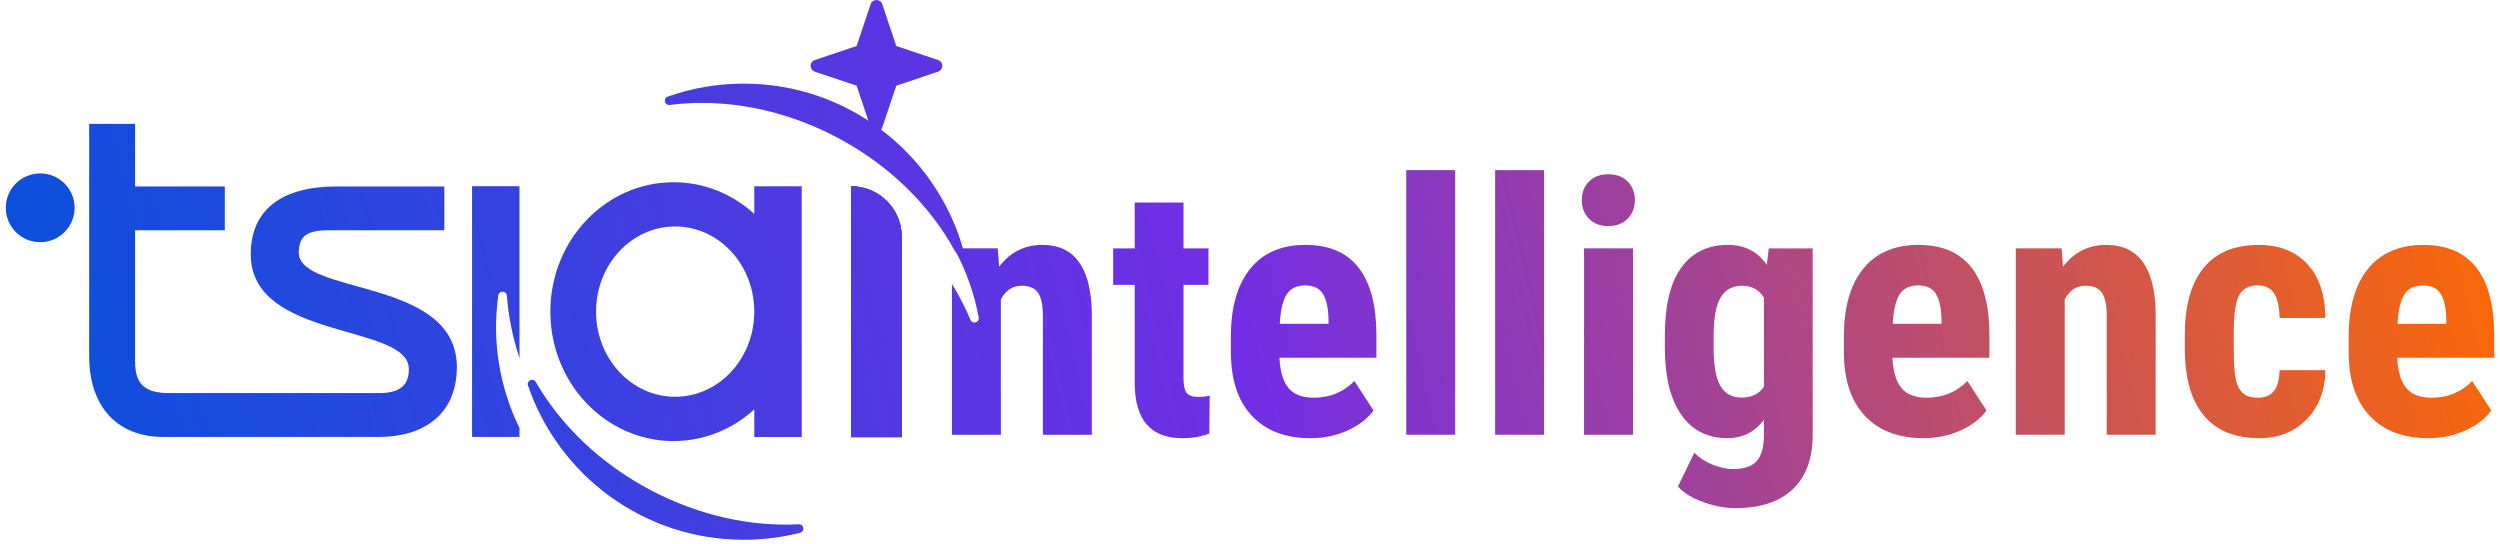 <svg width="216" height="47" viewBox="0 0 216 47" fill="none" xmlns="http://www.w3.org/2000/svg">
<g clip-path="url(#clip0_243_8589)">
<path d="M25.812 21.791C25.855 20.439 26.442 19.896 28.382 19.896H38.389V16.111H29.059C24.326 16.111 21.665 18.138 21.665 21.972C21.665 29.455 35.325 27.922 35.325 31.889C35.325 33.242 34.602 33.963 32.755 33.963H21.895H19.383H14.646C12.617 33.963 11.671 33.285 11.671 31.257V19.896H19.424V16.111H11.671V10.701H7.704V30.763C7.704 35.044 10.047 37.75 14.106 37.75H32.755C36.588 37.75 39.472 35.812 39.472 31.709C39.472 23.954 25.768 25.534 25.814 21.791H25.812Z" fill="url(#paint0_linear_243_8589)"/>
<path d="M3.473 14.981C1.83 14.981 0.5 16.312 0.5 17.952C0.5 19.593 1.83 20.925 3.473 20.925C5.116 20.925 6.444 19.595 6.444 17.952C6.444 16.31 5.114 14.981 3.473 14.981Z" fill="url(#paint1_linear_243_8589)"/>
<path d="M43.053 25.525C43.116 25.082 43.761 25.103 43.795 25.549C43.926 27.333 44.294 29.152 44.885 30.954V16.09H40.786V37.752H44.885V36.982C43.166 33.48 42.49 29.49 43.053 25.526V25.525Z" fill="url(#paint2_linear_243_8589)"/>
<path d="M102.513 33.931C102.34 33.693 102.253 33.255 102.253 32.619V24.614H104.412V21.459H102.253V17.499H98.04V21.459H96.18V24.614H98.04V33.182C98.07 36.302 99.445 37.861 102.164 37.861C102.998 37.861 103.771 37.727 104.486 37.46L104.516 34.186C104.258 34.254 103.925 34.29 103.518 34.29C103.022 34.29 102.688 34.171 102.513 33.931Z" fill="url(#paint3_linear_243_8589)"/>
<path d="M112.791 21.159C110.717 21.159 109.124 21.849 108.013 23.228C106.902 24.606 106.346 26.567 106.346 29.107V30.387C106.346 32.79 106.952 34.635 108.162 35.925C109.371 37.215 111.059 37.859 113.223 37.859C114.374 37.859 115.442 37.638 116.423 37.198C117.406 36.755 118.155 36.178 118.672 35.464L117.02 32.918C116.078 33.881 114.901 34.362 113.491 34.362C112.519 34.362 111.798 34.085 111.332 33.533C110.865 32.98 110.602 32.106 110.542 30.91H118.923V28.843C118.902 26.307 118.382 24.393 117.36 23.099C116.338 21.806 114.814 21.159 112.791 21.159ZM114.786 27.977H110.574C110.633 26.816 110.828 25.972 111.161 25.446C111.493 24.921 112.027 24.659 112.761 24.659C113.495 24.659 114.011 24.906 114.309 25.402C114.606 25.898 114.766 26.628 114.784 27.591V27.977H114.786Z" fill="url(#paint4_linear_243_8589)"/>
<path d="M125.727 14.698H121.5V37.562H125.727V14.698Z" fill="url(#paint5_linear_243_8589)"/>
<path d="M133.408 14.698H129.18V37.562H133.408V14.698Z" fill="url(#paint6_linear_243_8589)"/>
<path d="M141.09 21.457H136.862V37.562H141.09V21.457Z" fill="url(#paint7_linear_243_8589)"/>
<path d="M138.96 15.055C138.265 15.055 137.709 15.263 137.293 15.679C136.877 16.096 136.668 16.633 136.668 17.287C136.668 17.941 136.875 18.469 137.285 18.894C137.698 19.322 138.255 19.533 138.96 19.533C139.664 19.533 140.223 19.32 140.634 18.894C141.046 18.467 141.251 17.932 141.251 17.287C141.251 16.642 141.043 16.096 140.626 15.679C140.21 15.263 139.655 15.055 138.96 15.055Z" fill="url(#paint8_linear_243_8589)"/>
<path d="M152.655 22.886C151.861 21.735 150.735 21.159 149.277 21.159C147.56 21.159 146.226 21.81 145.272 23.109C144.319 24.41 143.843 26.379 143.843 29.018V30.209C143.864 32.639 144.341 34.524 145.28 35.858C146.218 37.192 147.545 37.859 149.262 37.859C150.551 37.859 151.599 37.333 152.402 36.282V37.666C152.393 38.668 152.181 39.394 151.77 39.848C151.358 40.299 150.682 40.526 149.739 40.526C149.174 40.526 148.572 40.394 147.939 40.132C147.303 39.868 146.787 39.53 146.391 39.112L144.977 42.029C145.452 42.575 146.177 43.023 147.151 43.376C148.123 43.727 149.052 43.904 149.935 43.904C152.088 43.904 153.74 43.361 154.89 42.274C156.041 41.187 156.617 39.617 156.617 37.564V21.459H152.82L152.657 22.888L152.655 22.886ZM152.402 33.411C151.986 34.035 151.345 34.349 150.483 34.349C149.62 34.349 149.024 34.009 148.637 33.329C148.251 32.649 148.058 31.566 148.058 30.077V29.02C148.058 27.502 148.258 26.4 148.66 25.716C149.061 25.03 149.68 24.688 150.512 24.688C151.345 24.688 151.966 25.03 152.402 25.716V33.411Z" fill="url(#paint9_linear_243_8589)"/>
<path d="M165.753 21.159C163.68 21.159 162.087 21.849 160.976 23.228C159.865 24.606 159.309 26.567 159.309 29.107V30.387C159.309 32.79 159.915 34.635 161.125 35.925C162.334 37.215 164.022 37.859 166.186 37.859C167.337 37.859 168.405 37.638 169.386 37.198C170.369 36.755 171.118 36.178 171.635 35.464L169.983 32.918C169.041 33.881 167.864 34.362 166.454 34.362C165.482 34.362 164.761 34.085 164.295 33.533C163.828 32.98 163.564 32.106 163.505 30.91H171.886V28.843C171.865 26.307 171.345 24.393 170.323 23.099C169.301 21.806 167.777 21.159 165.753 21.159ZM167.747 27.977H163.535C163.594 26.816 163.789 25.972 164.122 25.446C164.455 24.921 164.988 24.659 165.722 24.659C166.456 24.659 166.972 24.906 167.27 25.402C167.567 25.898 167.727 26.628 167.745 27.591V27.977H167.747Z" fill="url(#paint10_linear_243_8589)"/>
<path d="M181.98 21.16C180.441 21.16 179.196 21.789 178.243 23.049L178.124 21.457H174.164V37.562H178.392V25.863C178.817 25.078 179.414 24.686 180.177 24.686C180.863 24.686 181.341 24.893 181.614 25.303C181.887 25.716 182.022 26.377 182.022 27.29V37.56H186.25V26.977C186.17 23.098 184.747 21.158 181.978 21.158L181.98 21.16Z" fill="url(#paint11_linear_243_8589)"/>
<path d="M193.501 25.439C193.819 24.919 194.345 24.659 195.079 24.659C195.744 24.659 196.22 24.902 196.508 25.389C196.796 25.876 196.944 26.571 196.954 27.472H200.913C200.893 25.458 200.373 23.902 199.351 22.806C198.329 21.71 196.929 21.161 195.153 21.161C193.049 21.161 191.459 21.827 190.383 23.155C189.307 24.486 188.768 26.415 188.768 28.945V30.226C188.789 32.736 189.344 34.637 190.435 35.927C191.526 37.216 193.109 37.861 195.183 37.861C196.859 37.861 198.228 37.321 199.291 36.239C200.352 35.157 200.893 33.738 200.913 31.982H196.954C196.933 33.571 196.314 34.364 195.093 34.364C194.547 34.364 194.125 34.243 193.828 34C193.531 33.756 193.317 33.376 193.189 32.853C193.061 32.333 192.996 31.417 192.996 30.107V28.47C193.016 26.972 193.183 25.961 193.501 25.441V25.439Z" fill="url(#paint12_linear_243_8589)"/>
<path d="M215.5 28.843C215.479 26.307 214.959 24.393 213.937 23.099C212.915 21.806 211.391 21.159 209.368 21.159C207.344 21.159 205.701 21.849 204.59 23.228C203.479 24.606 202.923 26.567 202.923 29.107V30.387C202.923 32.79 203.529 34.635 204.739 35.925C205.949 37.215 207.636 37.859 209.801 37.859C210.951 37.859 212.019 37.638 213 37.198C213.983 36.755 214.732 36.178 215.249 35.464L213.597 32.918C212.655 33.881 211.479 34.362 210.068 34.362C209.096 34.362 208.375 34.085 207.909 33.533C207.443 32.98 207.179 32.106 207.119 30.91H215.5V28.843ZM211.362 27.977H207.149C207.208 26.816 207.404 25.972 207.736 25.446C208.069 24.921 208.602 24.659 209.336 24.659C210.07 24.659 210.587 24.906 210.884 25.402C211.181 25.898 211.341 26.628 211.36 27.591V27.977H211.362Z" fill="url(#paint13_linear_243_8589)"/>
<path d="M90.061 21.159C88.522 21.159 87.277 21.789 86.324 23.049L86.205 21.457H82.424C83.44 23.296 84.17 25.307 84.557 27.424C84.637 27.862 84.02 28.048 83.847 27.635C83.407 26.582 82.87 25.543 82.247 24.534V37.564H86.475V25.864C86.9 25.08 87.496 24.688 88.26 24.688C88.946 24.688 89.424 24.894 89.697 25.307C89.97 25.72 90.106 26.381 90.106 27.293V37.564H94.333V26.979C94.253 23.099 92.83 21.159 90.061 21.159Z" fill="url(#paint14_linear_243_8589)"/>
<path d="M81.052 6.192L77.44 7.403L76.228 11.015C76.067 11.499 75.385 11.499 75.223 11.015L74.011 7.403L70.399 6.192C69.916 6.03 69.916 5.348 70.399 5.186L74.011 3.975L75.223 0.362C75.385 -0.121 76.067 -0.121 76.228 0.362L77.44 3.975L81.052 5.186C81.535 5.348 81.535 6.03 81.052 6.192Z" fill="url(#paint15_linear_243_8589)"/>
<path d="M65.17 16.094V18.482C63.303 16.778 60.865 15.745 58.197 15.745C52.317 15.745 47.551 20.751 47.551 26.926C47.551 33.101 52.317 38.107 58.197 38.107C60.865 38.107 63.303 37.074 65.17 35.37V37.757H69.27V16.096H65.17V16.094ZM58.334 34.281C54.558 34.281 51.498 30.986 51.498 26.924C51.498 22.862 54.558 19.567 58.334 19.567C62.11 19.567 65.17 22.862 65.17 26.924C65.17 30.986 62.11 34.281 58.334 34.281Z" fill="url(#paint16_linear_243_8589)"/>
<path d="M77.912 37.766H73.536V16.094C75.953 16.094 77.912 18.053 77.912 20.47V37.766Z" fill="#002A78"/>
<path d="M77.912 37.766H73.536V16.094C75.953 16.094 77.912 18.053 77.912 20.47V37.766Z" fill="url(#paint17_linear_243_8589)"/>
<path d="M77.912 37.766H73.536V16.094C75.953 16.094 77.912 18.053 77.912 20.47V37.766Z" fill="url(#paint18_linear_243_8589)"/>
<path d="M56.237 42.358C51.844 40.046 48.436 36.713 46.29 33C46.065 32.61 45.471 32.887 45.617 33.312C48.269 41.063 55.616 46.636 64.264 46.636C65.944 46.636 67.574 46.426 69.131 46.03C69.564 45.92 69.468 45.273 69.02 45.298C64.898 45.51 60.438 44.569 56.237 42.358Z" fill="url(#paint19_linear_243_8589)"/>
<path d="M72.29 11.859C76.86 14.264 80.363 17.774 82.49 21.665C82.704 22.057 83.3 21.81 83.174 21.381C80.777 13.201 73.218 7.225 64.263 7.225C61.959 7.225 59.746 7.621 57.69 8.349C57.272 8.498 57.425 9.126 57.865 9.068C62.425 8.477 67.526 9.351 72.29 11.859Z" fill="url(#paint20_linear_243_8589)"/>
</g>
<defs>
<linearGradient id="paint0_linear_243_8589" x1="-8.284" y1="31.027" x2="208.983" y2="-19.766" gradientUnits="userSpaceOnUse">
<stop stop-color="#0053DB"/>
<stop offset="0.51" stop-color="#732EE4"/>
<stop offset="1" stop-color="#FF6A00"/>
</linearGradient>
<linearGradient id="paint1_linear_243_8589" x1="-10.573" y1="21.238" x2="206.694" y2="-29.557" gradientUnits="userSpaceOnUse">
<stop stop-color="#0053DB"/>
<stop offset="0.51" stop-color="#732EE4"/>
<stop offset="1" stop-color="#FF6A00"/>
</linearGradient>
<linearGradient id="paint2_linear_243_8589" x1="-6.545" y1="38.463" x2="210.721" y2="-12.331" gradientUnits="userSpaceOnUse">
<stop stop-color="#0053DB"/>
<stop offset="0.51" stop-color="#732EE4"/>
<stop offset="1" stop-color="#FF6A00"/>
</linearGradient>
<linearGradient id="paint3_linear_243_8589" x1="-3.387" y1="51.971" x2="213.878" y2="1.176" gradientUnits="userSpaceOnUse">
<stop stop-color="#0053DB"/>
<stop offset="0.51" stop-color="#732EE4"/>
<stop offset="1" stop-color="#FF6A00"/>
</linearGradient>
<linearGradient id="paint4_linear_243_8589" x1="-2.334" y1="56.479" x2="214.933" y2="5.684" gradientUnits="userSpaceOnUse">
<stop stop-color="#0053DB"/>
<stop offset="0.51" stop-color="#732EE4"/>
<stop offset="1" stop-color="#FF6A00"/>
</linearGradient>
<linearGradient id="paint5_linear_243_8589" x1="-2.534" y1="55.622" x2="214.733" y2="4.827" gradientUnits="userSpaceOnUse">
<stop stop-color="#0053DB"/>
<stop offset="0.51" stop-color="#732EE4"/>
<stop offset="1" stop-color="#FF6A00"/>
</linearGradient>
<linearGradient id="paint6_linear_243_8589" x1="-2.135" y1="57.324" x2="215.13" y2="6.531" gradientUnits="userSpaceOnUse">
<stop stop-color="#0053DB"/>
<stop offset="0.51" stop-color="#732EE4"/>
<stop offset="1" stop-color="#FF6A00"/>
</linearGradient>
<linearGradient id="paint7_linear_243_8589" x1="-0.988" y1="62.232" x2="216.277" y2="11.437" gradientUnits="userSpaceOnUse">
<stop stop-color="#0053DB"/>
<stop offset="0.51" stop-color="#732EE4"/>
<stop offset="1" stop-color="#FF6A00"/>
</linearGradient>
<linearGradient id="paint8_linear_243_8589" x1="-3.696" y1="50.647" x2="213.569" y2="-0.147" gradientUnits="userSpaceOnUse">
<stop stop-color="#0053DB"/>
<stop offset="0.51" stop-color="#732EE4"/>
<stop offset="1" stop-color="#FF6A00"/>
</linearGradient>
<linearGradient id="paint9_linear_243_8589" x1="0.245" y1="67.511" x2="217.512" y2="16.716" gradientUnits="userSpaceOnUse">
<stop stop-color="#0053DB"/>
<stop offset="0.51" stop-color="#732EE4"/>
<stop offset="1" stop-color="#FF6A00"/>
</linearGradient>
<linearGradient id="paint10_linear_243_8589" x1="0.411" y1="68.219" x2="217.678" y2="17.424" gradientUnits="userSpaceOnUse">
<stop stop-color="#0053DB"/>
<stop offset="0.51" stop-color="#732EE4"/>
<stop offset="1" stop-color="#FF6A00"/>
</linearGradient>
<linearGradient id="paint11_linear_243_8589" x1="1.149" y1="71.372" x2="218.414" y2="20.578" gradientUnits="userSpaceOnUse">
<stop stop-color="#0053DB"/>
<stop offset="0.51" stop-color="#732EE4"/>
<stop offset="1" stop-color="#FF6A00"/>
</linearGradient>
<linearGradient id="paint12_linear_243_8589" x1="1.92" y1="74.667" x2="219.185" y2="23.872" gradientUnits="userSpaceOnUse">
<stop stop-color="#0053DB"/>
<stop offset="0.51" stop-color="#732EE4"/>
<stop offset="1" stop-color="#FF6A00"/>
</linearGradient>
<linearGradient id="paint13_linear_243_8589" x1="2.672" y1="77.887" x2="219.937" y2="27.093" gradientUnits="userSpaceOnUse">
<stop stop-color="#0053DB"/>
<stop offset="0.51" stop-color="#732EE4"/>
<stop offset="1" stop-color="#FF6A00"/>
</linearGradient>
<linearGradient id="paint14_linear_243_8589" x1="-3.61" y1="51.016" x2="213.655" y2="0.221" gradientUnits="userSpaceOnUse">
<stop stop-color="#0053DB"/>
<stop offset="0.51" stop-color="#732EE4"/>
<stop offset="1" stop-color="#FF6A00"/>
</linearGradient>
<linearGradient id="paint15_linear_243_8589" x1="-9.547" y1="25.625" x2="207.72" y2="-25.17" gradientUnits="userSpaceOnUse">
<stop stop-color="#0053DB"/>
<stop offset="0.51" stop-color="#732EE4"/>
<stop offset="1" stop-color="#FF6A00"/>
</linearGradient>
<linearGradient id="paint16_linear_243_8589" x1="-5.529" y1="42.804" x2="211.736" y2="-7.99" gradientUnits="userSpaceOnUse">
<stop stop-color="#0053DB"/>
<stop offset="0.51" stop-color="#732EE4"/>
<stop offset="1" stop-color="#FF6A00"/>
</linearGradient>
<linearGradient id="paint17_linear_243_8589" x1="-4.839" y1="45.766" x2="212.428" y2="-5.028" gradientUnits="userSpaceOnUse">
<stop stop-color="#0053DB"/>
<stop offset="0.51" stop-color="#732EE4"/>
<stop offset="1" stop-color="#FF6A00"/>
</linearGradient>
<linearGradient id="paint18_linear_243_8589" x1="-4.839" y1="45.766" x2="212.428" y2="-5.028" gradientUnits="userSpaceOnUse">
<stop stop-color="#0053DB"/>
<stop offset="0.51" stop-color="#732EE4"/>
<stop offset="1" stop-color="#FF6A00"/>
</linearGradient>
<linearGradient id="paint19_linear_243_8589" x1="-3.012" y1="53.578" x2="214.255" y2="2.783" gradientUnits="userSpaceOnUse">
<stop stop-color="#0053DB"/>
<stop offset="0.51" stop-color="#732EE4"/>
<stop offset="1" stop-color="#FF6A00"/>
</linearGradient>
<linearGradient id="paint20_linear_243_8589" x1="-7.756" y1="33.286" x2="209.511" y2="-17.508" gradientUnits="userSpaceOnUse">
<stop stop-color="#0053DB"/>
<stop offset="0.51" stop-color="#732EE4"/>
<stop offset="1" stop-color="#FF6A00"/>
</linearGradient>
<clipPath id="clip0_243_8589">
<rect width="215" height="46.636" fill="white" transform="translate(0.5)"/>
</clipPath>
</defs>
</svg>
